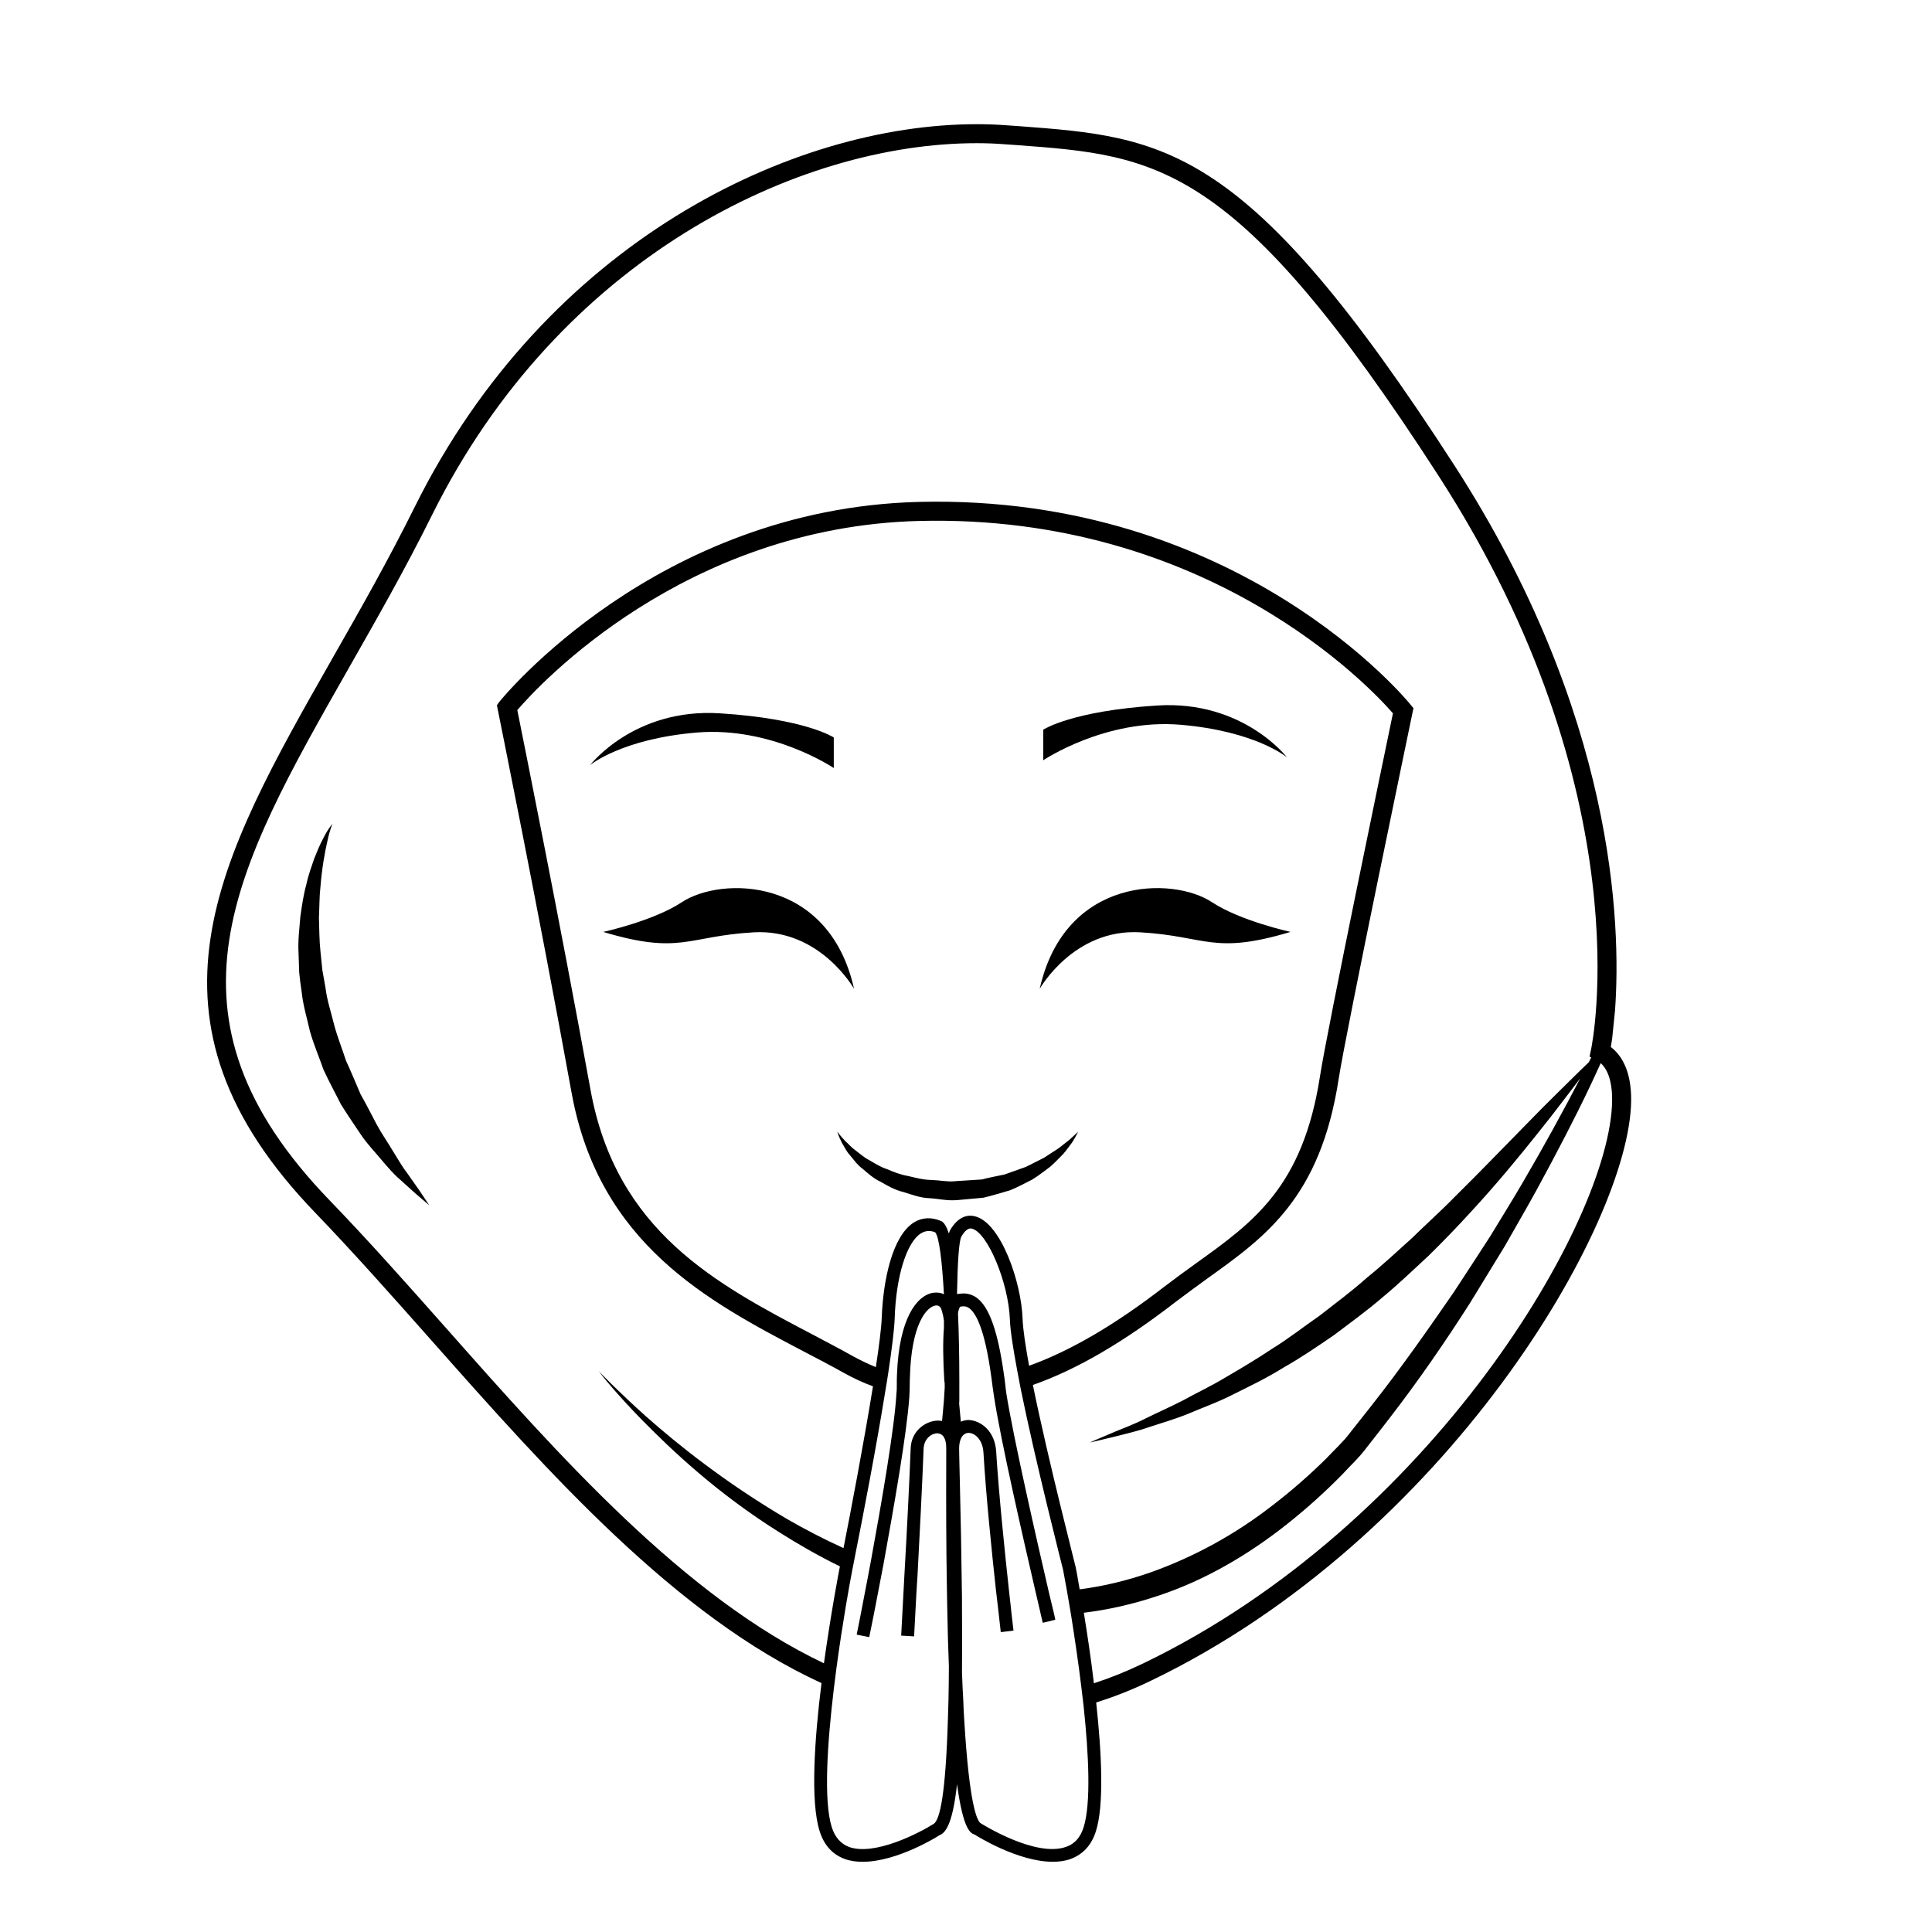 <?xml version="1.0" encoding="UTF-8"?>
<!-- Uploaded to: ICON Repo, www.svgrepo.com, Generator: ICON Repo Mixer Tools -->
<svg fill="#000000" width="800px" height="800px" version="1.1" viewBox="144 144 512 512" xmlns="http://www.w3.org/2000/svg">
 <g>
  <path d="m251.95 454.95c-1.293-1.648-2.453-3.727-3.82-5.898-1.293-2.215-2.91-4.469-4.297-7.031-1.352-2.59-2.746-5.316-4.293-8.07-1.258-2.902-2.484-5.914-3.863-8.906-1.012-3.133-2.273-6.246-3.129-9.473-0.789-3.234-1.875-6.418-2.273-9.688-0.289-1.617-0.57-3.223-0.848-4.812-0.16-1.602-0.324-3.188-0.484-4.746-0.348-3.125-0.316-6.168-0.422-9.059 0.141-2.875 0.098-5.644 0.395-8.168 0.398-5.074 1.168-9.297 1.855-12.227 0.605-2.938 1.352-4.555 1.352-4.555s-1.215 1.285-2.586 4.098c-0.75 1.367-1.449 3.098-2.262 5.109-0.684 2.035-1.566 4.336-2.109 6.941-0.727 2.578-1.145 5.441-1.578 8.484-0.223 3.043-0.672 6.297-0.473 9.652 0.059 1.684 0.117 3.391 0.176 5.125 0.152 1.723 0.402 3.457 0.66 5.203 0.363 3.531 1.426 6.969 2.211 10.473 0.988 3.449 2.41 6.75 3.57 10.078 1.473 3.199 3.144 6.238 4.637 9.219 1.77 2.832 3.594 5.492 5.289 8.016 1.699 2.519 3.734 4.602 5.414 6.629 1.707 2.016 3.281 3.848 4.926 5.246 1.586 1.43 2.973 2.684 4.117 3.715 2.324 1.984 3.652 3.117 3.652 3.117s-0.973-1.457-2.672-4.004c-0.871-1.25-1.93-2.746-3.144-4.469z"/>
  <path d="m324.68 383.1c-7.516 4.969-20.812 7.871-20.812 7.871 20.551 6.156 22.254 1.109 39.863 0.105s26.605 14.977 26.605 14.977c-6.676-29.832-35.246-29.832-45.656-22.953z"/>
  <path d="m446.14 391.07c17.609 1.008 19.312 6.055 39.863-0.105 0 0-13.297-2.902-20.812-7.871-10.41-6.879-38.98-6.879-45.656 22.953-0.004 0.004 8.996-15.984 26.605-14.977z"/>
  <path d="m364.96 347.54v-8.102s-7.453-4.969-30.199-6.402c-22.742-1.438-34.379 13.73-34.379 13.73s8.238-6.926 28.18-8.629c19.949-1.703 36.398 9.402 36.398 9.402z"/>
  <path d="m456.87 336.07c19.945 1.699 28.184 8.625 28.184 8.625s-11.637-15.164-34.379-13.73c-22.742 1.441-30.199 6.41-30.199 6.41v8.102s16.457-11.102 36.395-9.406z"/>
  <path d="m404.6 461.41c2.414-0.574 4.762-1.305 7.008-1.949 2.152-0.848 4.082-1.949 5.949-2.871 1.785-1.082 3.324-2.348 4.777-3.41 1.367-1.195 2.488-2.422 3.508-3.449 0.941-1.125 1.672-2.168 2.293-2.988 1.117-1.773 1.586-2.84 1.586-2.84s-0.836 0.848-2.344 2.18c-0.785 0.621-1.75 1.371-2.848 2.231-1.152 0.75-2.457 1.594-3.883 2.519-1.531 0.73-3.109 1.621-4.828 2.422-1.785 0.637-3.664 1.305-5.606 2-1.977 0.418-3.988 0.777-6.004 1.316-2.277 0.145-4.594 0.297-6.906 0.441-1.906 0.258-4.301-0.238-6.402-0.309-2.195-0.02-4.223-0.578-6.223-1.047-2.051-0.344-3.871-1.082-5.606-1.82-1.82-0.598-3.301-1.578-4.75-2.414-1.512-0.762-2.594-1.844-3.727-2.644-1.117-0.828-1.867-1.77-2.637-2.438-1.367-1.445-2.055-2.438-2.062-2.438 0 0 0.281 1.129 1.246 3.012 0.562 0.855 1.078 2.086 2.055 3.176 0.957 1.094 1.898 2.543 3.375 3.629 1.391 1.184 2.875 2.57 4.797 3.461 1.828 1.059 3.785 2.191 6.035 2.719 2.203 0.672 4.465 1.566 6.879 1.633 2.453 0.145 4.676 0.734 7.402 0.508 2.32-0.215 4.633-0.422 6.914-0.629z"/>
  <path d="m570.89 421.46c0.102-0.605 0.203-1.359 0.352-2.266l0.754-7.356c1.664-23.074-0.051-78.645-42.523-144.44-55.113-85.449-76.625-87.062-115.67-89.984l-2.922-0.203c-2.621-0.203-5.289-0.301-8.012-0.301-49.07 0-114.11 31.336-148.88 101.27-7.152 14.41-14.66 27.609-21.965 40.406-30.328 53.305-54.262 95.371-4.231 147.06 9.926 10.328 19.949 21.613 30.531 33.555 30.883 34.863 64.789 73.152 103.38 90.836-1.863 14.965-2.973 31.387-0.504 39.195 1.16 3.727 3.375 6.195 6.648 7.406 1.512 0.555 3.125 0.754 4.785 0.754 9.219 0 20.102-6.852 20.355-7.055 1.965-0.707 3.578-4.031 4.637-13.504 1.664 12.293 3.629 13 4.684 13.352 0.504 0.352 11.488 7.203 20.656 7.203 1.664 0 3.324-0.203 4.785-0.754 3.273-1.211 5.543-3.68 6.699-7.406 2.168-6.902 1.512-20.605 0.051-34.059 4.836-1.512 9.672-3.426 14.461-5.742 78.293-37.633 126.91-120.86 127.31-153.66 0.098-8.059-2.625-12.188-5.394-14.305zm-308.79 74.363c-10.629-11.992-20.656-23.277-30.684-33.656-47.41-49.02-25.441-87.613 4.988-141.07 7.305-12.848 14.914-26.148 22.117-40.656 33.754-68.016 96.832-98.496 144.34-98.496 2.621 0 5.141 0.102 7.609 0.301l2.922 0.203c37.434 2.769 58.09 4.332 111.85 87.664 54.562 84.488 40.559 151.34 40.406 152l-0.402 1.914 0.453 0.203c-0.195 0.438-0.441 0.887-0.691 1.324-0.68 0.645-1.461 1.391-2.332 2.238-3.367 3.352-8.273 8.051-13.922 13.887-5.703 5.777-12.238 12.609-19.418 19.684-3.516 3.617-7.406 7.062-11.168 10.766-3.914 3.527-7.836 7.176-11.984 10.531-3.988 3.562-8.281 6.731-12.418 9.965-4.312 2.988-8.375 6.203-12.652 8.812-4.156 2.797-8.328 5.246-12.293 7.566-3.941 2.379-7.891 4.207-11.418 6.172-3.578 1.832-6.949 3.301-9.891 4.769-2.926 1.496-5.656 2.473-7.84 3.394-4.387 1.82-6.867 2.941-6.867 2.941s2.66-0.57 7.269-1.719c2.297-0.621 5.113-1.203 8.262-2.301 3.148-1.055 6.816-2.066 10.609-3.617 3.758-1.617 7.992-3.09 12.172-5.266 4.219-2.09 8.715-4.246 13.078-6.984 4.488-2.535 8.891-5.527 13.352-8.59 4.301-3.258 8.777-6.473 12.918-10.066 4.231-3.5 8.176-7.297 12.133-10.957 3.836-3.773 7.523-7.578 10.965-11.355 6.949-7.5 12.988-14.852 18.055-21.219 4.637-5.754 8.305-10.742 11.145-14.414-0.051 0.09-0.105 0.172-0.141 0.277-4.434 8.516-9.422 17.633-14.965 27.105-2.769 4.785-5.793 9.574-8.766 14.508-3.125 4.836-6.348 9.773-9.621 14.762-6.852 9.926-13.855 19.949-21.664 29.875-1.914 2.469-3.93 4.938-5.894 7.457-1.613 2.215-4.18 4.535-6.246 6.75-4.484 4.434-9.219 8.566-14.207 12.395-9.875 7.707-20.957 13.754-32.496 17.836-6.098 2.117-12.344 3.629-18.641 4.434-0.555-3.324-0.957-5.492-1.059-5.894-0.051-0.402-7.254-28.215-11.336-48.266 11.637-4.082 24.031-11.336 37.836-22.016 2.871-2.168 5.691-4.231 8.465-6.246 15.367-10.984 29.875-21.41 34.711-52.699 2.066-13.301 19.445-96.379 19.598-97.234l0.25-1.16-0.754-0.906c-0.402-0.555-45.344-55.871-130.34-53.758-69.727 1.762-110.69 52.395-111.09 52.898l-0.707 0.957 0.203 1.109c0.102 0.555 10.73 52.801 19.598 101.72 7.305 40.004 36.172 55.168 61.617 68.52 3.578 1.863 7.152 3.727 10.578 5.644 2.519 1.41 5.039 2.57 7.656 3.527-2.418 15.012-6.047 33.957-7.809 42.875-5.34-2.418-10.328-5.039-14.965-7.707-16.426-9.672-28.969-19.75-37.332-27.156-7.254-6.5-11.488-10.934-12.543-11.992 0.805 1.109 4.637 5.945 11.539 13 7.91 8.012 19.699 19.246 36.223 29.625 4.938 3.125 10.328 6.246 16.121 9.07-0.051 0.203-0.051 0.301-0.051 0.301-0.203 0.957-2.316 12.043-4.18 25.391-37.027-17.582-70.125-54.918-100.25-88.973zm133.36 90.078c0 3.074-0.051 5.894-0.102 8.566-0.051 1.812-0.102 3.477-0.152 5.09-0.605 20.051-2.117 26.602-3.727 27.762-3.981 2.519-15.77 8.566-22.469 6.144-2.215-0.855-3.727-2.57-4.586-5.238-2.215-7.106-1.16-22.418 0.555-36.727 0.203-1.762 0.453-3.477 0.656-5.188 1.664-12.445 3.629-23.176 4.133-25.695 0.051-0.352 0.102-0.504 0.102-0.555 0.051-0.352 0.402-1.914 0.855-4.383 1.715-8.566 5.441-27.762 7.91-43.125 0.301-1.715 0.555-3.375 0.805-4.988 0.906-6.098 1.562-11.234 1.664-14.258 0.352-11.082 3.176-20.051 6.902-22.418 0.707-0.453 1.41-0.656 2.117-0.656 0.605 0 1.16 0.102 1.715 0.352 1.059 1.211 1.812 7.508 2.316 16.426-0.855-0.453-1.863-0.555-2.922-0.402-4.332 0.754-8.969 6.852-9.523 21.613-0.051 1.008-0.051 2.016-0.051 3.074 0 0.605 0 1.309-0.102 2.117-0.504 9.02-3.93 28.816-6.699 43.934-0.352 1.762-0.656 3.477-0.957 5.09-1.613 8.516-2.82 14.609-2.871 14.762l3.324 0.656c0.152-0.707 1.309-6.297 2.769-14.055 0.301-1.664 0.656-3.375 1.008-5.238 2.719-14.965 6.195-34.66 6.852-44.387 0.051-1.109 0.102-2.066 0.102-2.871 0-0.805 0-1.562 0.051-2.266 0.352-14.156 4.434-18.641 6.699-19.043 0.754-0.152 1.359 0.203 1.613 0.957 0.301 0.855 0.555 1.863 0.707 3.074v1.812c-0.301 3.629-0.25 8.363 0.102 14.207 0 0 0 0.051 0.051 0.102 0.051 0.453 0.051 0.906 0.051 1.359v0.203c-0.051 1.16-0.152 2.316-0.203 3.375-0.203 2.215-0.352 4.082-0.504 5.492-0.402-0.051-0.805-0.102-1.16-0.102-3.223 0.102-7.004 2.719-7.152 7.356-0.352 9.117-1.008 22.219-1.613 32.648-0.102 2.016-0.203 3.879-0.301 5.644-0.352 6.602-0.605 11.184-0.605 11.336l3.426 0.203c0-0.152 0.25-4.332 0.555-10.43 0.102-1.762 0.203-3.68 0.352-5.742 0.555-10.578 1.258-24.133 1.613-33.555 0.102-2.672 2.117-4.082 3.578-4.082h0.051c1.512 0.051 2.367 1.41 2.367 3.828v3.277c-0.051 12.293 0 23.074 0.152 32.496 0.051 2.066 0.051 4.031 0.102 5.945 0.102 6.047 0.25 11.438 0.453 16.324zm0.352-115.93c-0.102 0.203-0.25 0.504-0.352 0.906-0.605-1.812-1.258-2.922-2.016-3.273-2.57-1.109-5.039-1.008-7.254 0.352-5.742 3.629-8.16 15.418-8.516 25.191-0.102 2.769-0.707 7.508-1.562 13.148-2.016-0.805-3.981-1.762-5.945-2.82-3.477-1.965-7.106-3.828-10.68-5.742-25.645-13.453-52.195-27.355-58.996-64.941-8.16-44.891-17.785-92.551-19.398-100.61 5.691-6.648 44.285-48.566 106.55-50.129 76.277-1.863 119.45 43.984 125.5 50.984-2.215 10.73-17.383 83.582-19.348 96.277-4.535 29.172-17.582 38.543-32.695 49.375-2.82 2.016-5.691 4.133-8.613 6.348-12.898 9.977-24.738 16.93-35.77 20.906-0.957-5.289-1.613-9.672-1.715-12.344-0.301-9.773-5.742-25.543-12.594-27.258-1.461-0.402-4.234-0.402-6.602 3.629zm35.367 158.25c-0.855 2.672-2.316 4.383-4.586 5.188-8.062 2.973-22.32-5.996-22.723-6.246-0.906-0.605-2.973-4.586-4.332-27.258-0.102-1.613-0.203-3.273-0.25-5.09-0.152-2.367-0.25-4.887-0.352-7.656 0.051-5.039 0.051-10.68 0-16.977 0-1.914 0-3.879-0.051-5.894-0.102-8.012-0.25-17.027-0.504-27.055-0.102-4.684-0.203-8.012-0.203-9.371 0-2.519 0.957-4.082 2.469-4.133h0.051c1.512 0 3.727 1.613 3.93 5.238 0.656 11.184 2.215 26.398 3.324 36.578 0.301 2.316 0.504 4.383 0.707 6.047 0.352 3.023 0.555 4.887 0.555 4.938l3.375-0.402c0-0.051-0.203-1.664-0.504-4.281-0.152-1.613-0.402-3.68-0.656-5.996-1.109-10.125-2.719-25.746-3.426-37.082-0.301-5.644-4.231-8.414-7.457-8.465-0.605 0.051-1.258 0.152-1.914 0.453-0.152-1.613-0.301-3.273-0.453-4.887 0.051-0.301 0.051-0.555 0.051-0.855v-5.039c0-6.246-0.102-12.344-0.352-17.938v-0.051c0.152-0.855 0.352-1.461 0.605-1.715 0.906-0.152 1.613-0.152 2.418 0.453 1.762 1.309 4.082 5.543 5.793 18.086 0.102 0.855 0.25 1.715 0.352 2.672 0.102 0.707 0.203 1.512 0.352 2.418 1.762 11.789 7.961 38.641 11.082 52.145 0.605 2.621 1.109 4.684 1.41 6.098 0.25 1.059 0.402 1.715 0.453 1.914l3.324-0.805c0-0.051-0.102-0.453-0.25-1.211-0.301-1.211-0.805-3.324-1.461-6.098-3.074-13.25-9.473-41.211-11.285-52.801-0.102-0.754-0.203-1.461-0.25-2.066-0.102-1.059-0.25-2.066-0.402-3.023-1.562-11.133-3.828-17.531-7.004-20-2.016-1.562-3.981-1.309-5.039-1.16-0.102 0-0.25 0.051-0.352 0.051v-0.402c0.152-8.012 0.504-13.703 1.16-14.863 1.41-2.418 2.469-2.168 2.82-2.066 4.133 1.059 9.672 14.359 10.027 24.082 0.102 2.922 0.855 7.656 1.914 13.352 0.301 1.613 0.605 3.273 0.957 5.039 4.031 19.801 10.883 46.5 11.234 47.961 0 0.102 0.402 2.117 1.008 5.492 0.301 1.715 0.656 3.828 1.059 6.195 0.855 5.441 1.914 12.293 2.769 19.398 0.203 1.664 0.402 3.375 0.605 5.09 1.359 12.855 1.965 25.703 0 32zm15.617-43.324c-4.281 2.066-8.566 3.777-12.898 5.188-0.805-6.852-1.812-13.402-2.672-18.691 6.602-0.805 13.199-2.316 19.648-4.484 12.395-4.082 23.98-10.883 34.258-19.043 5.141-4.082 10.027-8.465 14.559-13.098 2.266-2.469 4.484-4.434 6.648-7.356 1.965-2.519 3.93-4.988 5.844-7.508 7.758-10.027 14.914-20.453 21.41-30.633 3.125-5.141 6.246-10.227 9.27-15.164 2.871-5.09 5.742-9.977 8.414-14.863 5.289-9.723 10.125-18.992 14.258-27.711 0.906-1.965 1.812-3.879 2.672-5.793 2.519 2.266 3.074 6.551 3.023 9.977-0.395 31.691-47.902 112.4-124.43 149.18z"/>
 </g>
</svg>